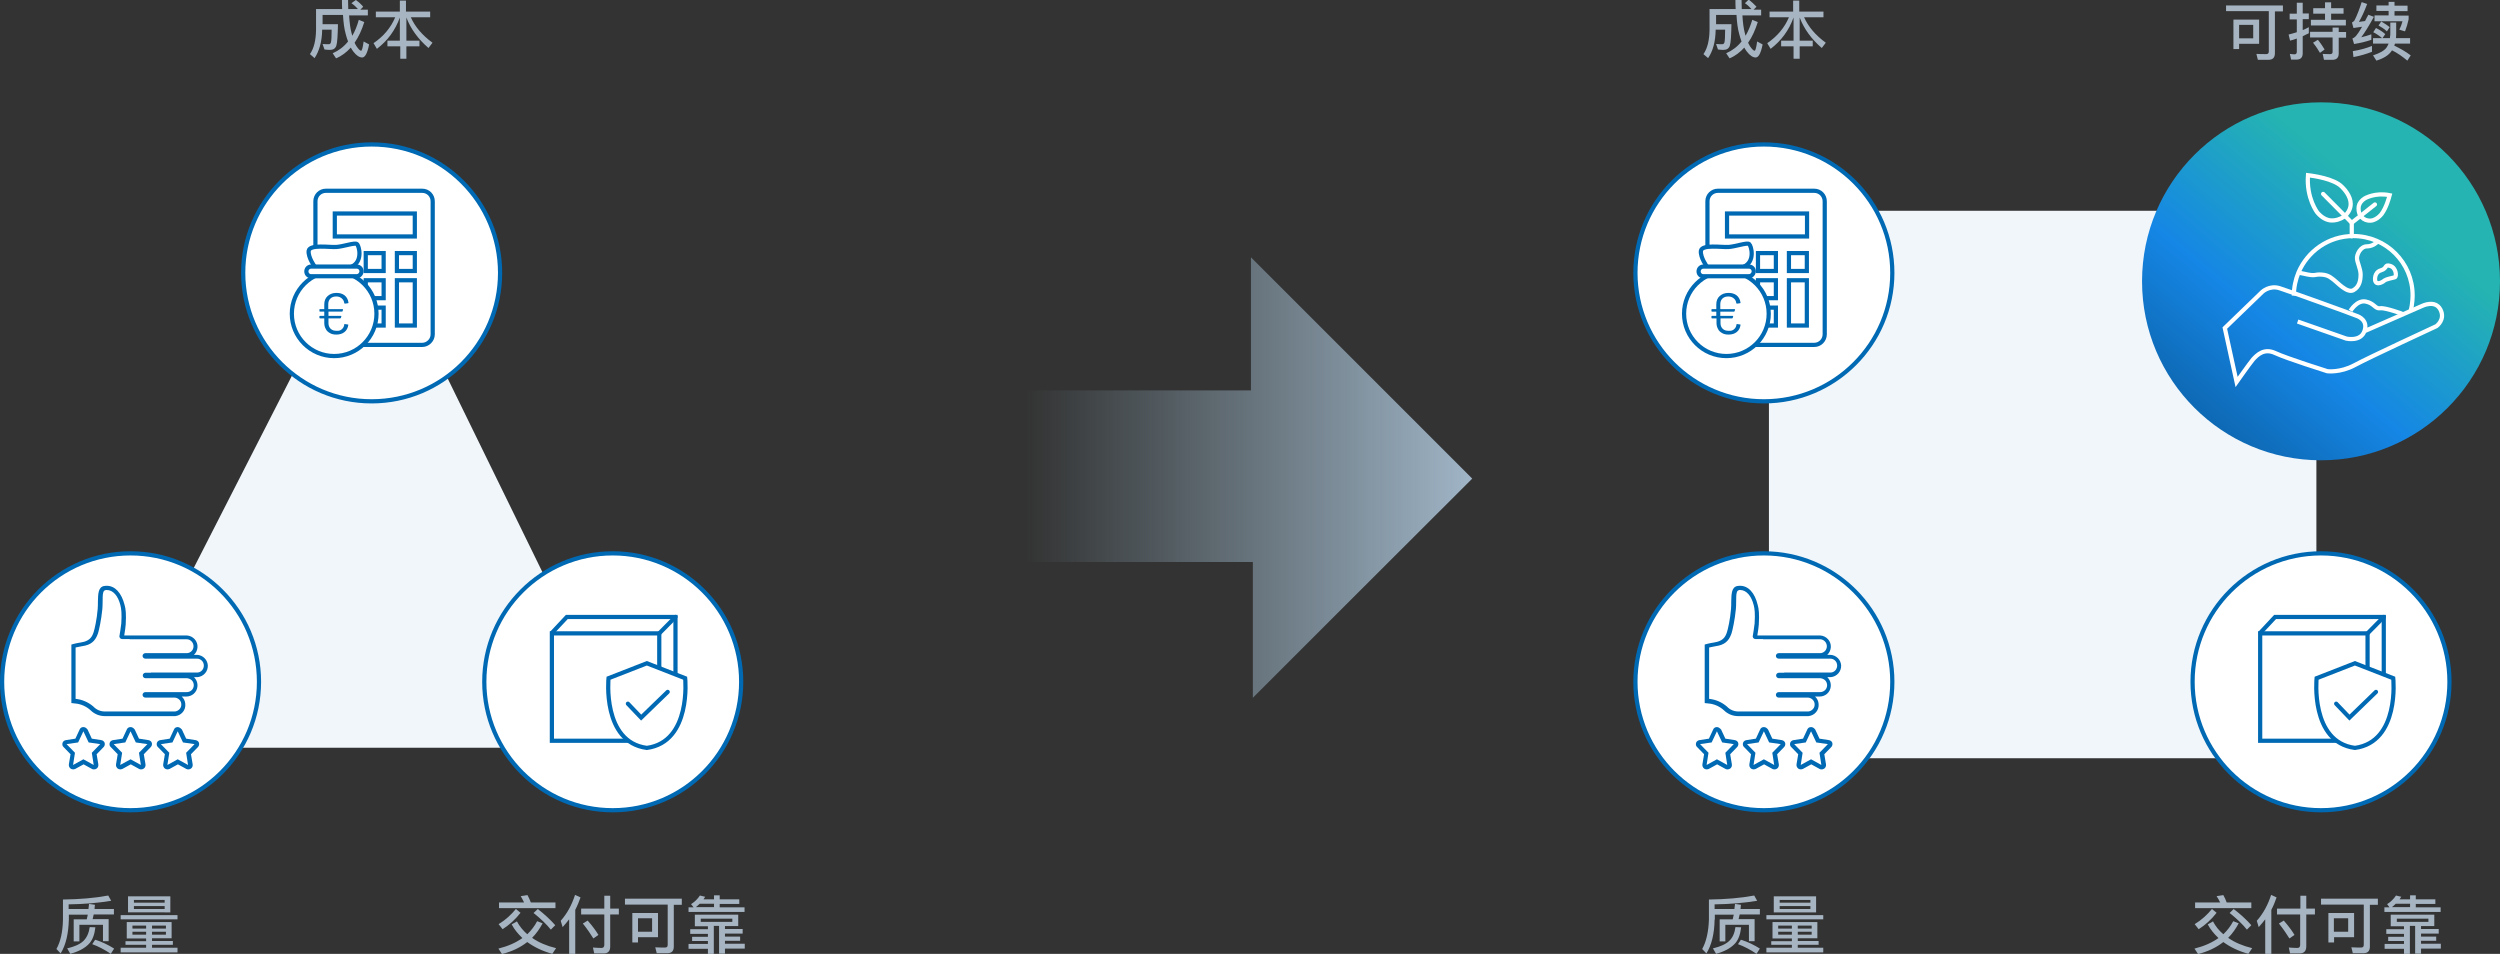 <?xml version="1.0" encoding="UTF-8"?> <svg xmlns="http://www.w3.org/2000/svg" xmlns:xlink="http://www.w3.org/1999/xlink" version="1.1" id="Ebene_1" x="0px" y="0px" viewBox="0 0 1187.3 453" style="enable-background:new 0 0 1187.3 453;" xml:space="preserve"><rect x="0" y="0" width="1187.3" height="453" fill="#333333" stroke="none"/> <style type="text/css"> .st0{fill:#F0F6FA;} .st1{enable-background:new ;} .st2{fill:#A7B5C3;} .st3{fill:url(#SVGID_1_);} .st4{fill:#FFFFFF;} .st5{fill:#0069B4;} .st6{fill:none;stroke:#0069B4;stroke-width:2;stroke-miterlimit:10;} .st7{fill:#FFFFFF;stroke:#0069B4;stroke-width:2;stroke-linejoin:round;stroke-miterlimit:10;} .st8{fill:#FFFFFF;stroke:#0069B4;stroke-width:2;stroke-miterlimit:10;} .st9{fill:none;stroke:#0069B4;stroke-width:2;stroke-linecap:round;stroke-miterlimit:10;} .st10{fill:url(#SVGID_00000026126956070426426780000013608354510445215913_);} .st11{fill:none;stroke:#FFFFFF;stroke-width:2;stroke-miterlimit:10;} .st12{fill:none;stroke:#FFFFFF;stroke-width:2;stroke-linejoin:round;stroke-miterlimit:10;} .st13{fill:none;stroke:#FFFFFF;stroke-width:2;stroke-linecap:round;stroke-miterlimit:10;} </style> <g id="Ebene_5"> <polygon class="st0" points="298.4,355.1 48.4,355.1 176.1,105.1 "></polygon> <rect x="840.1" y="100.1" class="st0" width="260" height="260"></rect> <g class="st1"> <path class="st2" d="M172.5,3.2l-1.4,1.4h3.6v2.7h-8.9c0.2,3.5,0.6,6.3,1.1,8.2c0.1,0.5,0.3,1,0.4,1.5c1.3-2.2,2.3-4.7,3.1-7.6 l2.6,1.1c-1.2,3.8-2.7,7.1-4.6,9.8c0.3,0.7,0.7,1.3,1,1.8c0.9,1.3,1.6,2,2.1,2c0.4,0,0.8-1.5,1.2-4.4l2.6,1.4 c-0.8,4.1-1.9,6.2-3.3,6.2c-1.3,0-2.7-0.9-4.1-2.7c-0.5-0.6-0.9-1.3-1.3-2c-2,2.2-4.3,4-7,5.1l-1.6-2.4c2.9-1.3,5.3-3.1,7.3-5.6 c-0.4-1.1-0.8-2.2-1.1-3.5c-0.7-2.4-1.1-5.5-1.3-9.1h-9.7v4.4h7.3c-0.1,5.4-0.3,8.8-0.8,10.3c-0.5,1.3-1.5,1.9-3.1,1.9 c-0.7,0-1.6-0.1-2.5-0.2l-0.9-2.6c1.2,0.1,2.2,0.1,3,0.1c0.5,0,0.9-0.4,1-1c0.2-0.8,0.3-2.8,0.3-5.9h-4.5v0.2 c-0.1,5.5-1.4,10-3.6,13.3l-2.2-1.9c1.9-2.7,2.8-6.5,2.9-11.4v-10h12.4c-0.1-1.4-0.1-2.9-0.1-4.4h2.9c0,1.6,0.1,3,0.1,4.4h4.6 c-0.8-0.9-1.8-1.9-3.1-2.8L169,0C170.4,1,171.6,2.1,172.5,3.2z"></path> <path class="st2" d="M189.9,5.5V0.3h2.9v5.2h11.5v2.7h-9.2c2,4.5,5.4,8.5,10.3,12.1l-1.9,2.5c-5-4.3-8.5-9.2-10.5-14.5h0v11h6.2 V22h-6.2v5.9h-2.9V22H184v-2.7h5.9v-11h0c-2.2,6.1-5.8,11-10.9,14.9l-1.6-2.7c4.7-3.2,8.2-7.3,10.3-12.3h-9.2V5.5H189.9z"></path> </g> <g class="st1"> <path class="st2" d="M834.2,3.2l-1.4,1.4h3.6v2.7h-8.9c0.2,3.5,0.6,6.3,1.1,8.2c0.1,0.5,0.3,1,0.4,1.5c1.3-2.2,2.3-4.7,3.2-7.6 l2.6,1.1c-1.2,3.8-2.7,7.1-4.6,9.8c0.3,0.7,0.7,1.3,1,1.8c0.9,1.3,1.6,2,2.1,2c0.4,0,0.8-1.5,1.2-4.4l2.6,1.4 c-0.8,4.1-1.9,6.2-3.3,6.2c-1.3,0-2.7-0.9-4.1-2.7c-0.5-0.6-0.9-1.3-1.3-2c-2,2.2-4.3,4-7,5.1l-1.6-2.4c2.9-1.3,5.3-3.1,7.3-5.6 c-0.4-1.1-0.8-2.2-1.1-3.5c-0.7-2.4-1.1-5.5-1.3-9.1h-9.7v4.4h7.3c-0.1,5.4-0.3,8.8-0.8,10.3c-0.5,1.3-1.5,1.9-3.1,1.9 c-0.7,0-1.6-0.1-2.5-0.2l-0.9-2.6c1.2,0.1,2.2,0.1,3,0.1c0.5,0,0.9-0.4,1-1c0.2-0.8,0.3-2.8,0.3-5.9h-4.5v0.2 c-0.1,5.5-1.3,10-3.6,13.3l-2.2-1.9c1.9-2.7,2.8-6.5,2.9-11.4v-10h12.4c-0.1-1.4-0.1-2.9-0.1-4.4h2.9c0,1.6,0.1,3,0.1,4.4h4.6 c-0.8-0.9-1.8-1.9-3.1-2.8l1.8-1.7C832,1,833.2,2.1,834.2,3.2z"></path> <path class="st2" d="M851.6,5.5V0.3h2.9v5.2h11.5v2.7h-9.2c2,4.5,5.4,8.5,10.3,12.1l-1.9,2.5c-5-4.3-8.5-9.2-10.5-14.5h0v11h6.2 V22h-6.2v5.9h-2.9V22h-5.9v-2.7h5.9v-11h0c-2.2,6.1-5.8,11-10.9,14.9l-1.6-2.7c4.7-3.2,8.2-7.3,10.3-12.3h-9.2V5.5H851.6z"></path> </g> <g class="st1"> <path class="st2" d="M32.7,436.7c-0.2,6.7-1.4,12.1-3.9,16.1l-2-2.1c1.9-3.4,3-8,3.1-14v-9.5c8-0.1,15.2-0.7,21.5-1.9l1.4,2.5 c-6,1-12.7,1.6-20.2,1.7v2.2h9.4c0.1-0.8,0.2-1.6,0.3-2.4l2.8,0.4c-0.1,0.7-0.2,1.4-0.2,2h9.2v2.6h-9.6c-0.2,0.8-0.3,1.5-0.5,2.2 h7.6v10.5h-2.7v-7.8H37.7v7.9H35v-10.5h6.2c0.2-0.8,0.3-1.5,0.5-2.2h-9V436.7z M45.3,440.4c-0.4,3.5-1.4,6.3-3.3,8.1 c-1.9,1.9-4.7,3.4-8.6,4.5l-1.5-2.6c3.5-0.8,6.1-2,7.7-3.5c1.6-1.6,2.6-3.7,3-6.6L45.3,440.4z M54.2,450.5l-1.6,2.5 c-2.9-2-5.8-3.5-8.8-4.6l1.4-2.1C48.5,447.3,51.5,448.8,54.2,450.5z"></path> <path class="st2" d="M84.3,434.6v2h-27v-2H84.3z M81.5,437.8v7.8h-9.3v1.3h9.9v1.8h-9.9v1.4h12.1v2.2h-27v-2.2h12.1v-1.4h-9.8V447 h9.8v-1.3h-9.2v-7.8H81.5z M80.9,425.7v7.6H60.8v-7.6H80.9z M69.4,441v-1.4h-6.5v1.4H69.4z M69.4,442.5h-6.5v1.4h6.5V442.5z M78.2,428.7v-1.3H63.6v1.3H78.2z M78.2,430.3H63.6v1.4h14.6V430.3z M72.2,441h6.6v-1.4h-6.6V441z M78.8,442.5h-6.6v1.4h6.6V442.5 z"></path> </g> <g class="st1"> <path class="st2" d="M257.7,438.5c-1.4,2.6-3,4.9-5,6.9c3.1,2.2,6.9,3.8,11.4,4.9l-1.8,2.7c-4.7-1.3-8.6-3.2-11.9-5.6 c-3.3,2.6-7.3,4.5-12,5.7l-1.7-2.6c4.5-1.1,8.3-2.8,11.4-5c-2-1.9-3.8-4-5.1-6.5l2.5-1.4c1.2,2.3,2.9,4.3,4.9,6.1 c1.9-1.8,3.5-3.9,4.7-6.2L257.7,438.5z M247.2,433.5c-2.3,3-5.1,5.6-8.5,7.8l-1.9-2.4c3.3-2,6-4.5,8.2-7.2L247.2,433.5z M248.9,428.6c-0.5-1.1-1.1-2.1-1.6-3l3.2-0.5c0.6,1,1.1,2.2,1.6,3.5h11.7v2.7H237v-2.7H248.9z M263.7,439.4l-2.1,2.1 c-2-2.5-4.7-5.1-8.2-7.9l2-1.9C258.6,434.2,261.4,436.8,263.7,439.4z"></path> <path class="st2" d="M275.7,426.2c-0.7,2-1.5,4-2.5,5.9V453h-2.9v-16.4c-1,1.3-2,2.5-3.1,3.7l-0.9-3c3.1-3.5,5.3-7.6,6.8-12.3 L275.7,426.2z M287,431.5v-6.1h2.8v6.1h4.1v2.8h-4.1v15.2c0,2.2-1,3.3-3.1,3.3h-4.5l-0.6-2.8c1.4,0.1,2.8,0.2,4.1,0.2 c0.8,0,1.3-0.5,1.3-1.4v-14.5h-11v-2.8H287z M284.2,444l-2.4,1.7c-1.3-2.1-2.9-4.5-5-7.1l2.3-1.4C281.3,439.7,283,442,284.2,444z"></path> <path class="st2" d="M323.8,426.9v2.8H320v19.8c0,2.2-1,3.2-3.1,3.2h-5l-0.7-2.8c1.6,0.1,3.2,0.1,4.7,0.1c0.8,0,1.2-0.4,1.2-1.3 v-19.1h-20.3v-2.8H323.8z M312.4,445.1h-9.4v2.5h-2.7v-14h12.2V445.1z M309.7,442.5v-6.4h-6.7v6.4H309.7z"></path> <path class="st2" d="M328.2,429.4c1.6-1,3.1-2.4,4.2-4.1l2.5,0.6c-0.3,0.4-0.5,0.8-0.8,1.2h5v-1.9h2.7v1.9h9.3v2.2h-9.3v1.6h11.8 v2.2H327v-2.2h2.4L328.2,429.4z M350.6,434.3v5.5h-6.3v1.4h8.4v2.2h-8.4v1.4h7.2v2h-7.2v1.4h9.4v2.3h-9.4v2.4h-2.8v-13.2H339V453 h-2.8v-2.4H327v-2.3h9.2v-1.4h-7.5v-2h7.5v-1.4h-8.4v-2.2h8.4v-1.4H330v-5.5H350.6z M330.5,430.8h8.6v-1.6h-6.8 C331.7,429.8,331.1,430.3,330.5,430.8z M347.8,436.3h-15v1.5h15V436.3z"></path> </g> <g class="st1"> <path class="st2" d="M1084.2,2.6v2.8h-3.8v19.8c0,2.2-1,3.2-3.1,3.2h-5l-0.7-2.8c1.7,0.1,3.2,0.1,4.7,0.1c0.8,0,1.2-0.4,1.2-1.3 V5.3h-20.3V2.6H1084.2z M1072.8,20.8h-9.4v2.5h-2.7v-14h12.2V20.8z M1070.1,18.2v-6.4h-6.7v6.4H1070.1z"></path> <path class="st2" d="M1088.1,28.3l-0.6-2.7c0.8,0.1,1.5,0.2,2.2,0.2c0.7,0,1.1-0.4,1.1-1.2v-6.3c-1,0.4-2.1,0.7-3.2,1l-0.7-2.9 c1.3-0.3,2.6-0.7,3.9-1.1V9.2h-3.4V6.5h3.4V1.3h2.8v5.1h2.9v2.7h-2.9v5.2c1-0.4,2-0.9,2.9-1.4v2.9c-1,0.5-2,0.9-2.9,1.4v8.1 c0,2-1,3-2.9,3H1088.1z M1107.8,15.2v-2.1h2.9v2.1h3.5v2.7h-3.5v7.5c0,2-1,3-3,3h-4l-0.6-2.8c1.3,0.1,2.4,0.1,3.6,0.1 c0.8,0,1.1-0.4,1.1-1.1v-6.8h-10.7v-2.7H1107.8z M1107.1,1.1v2.8h5.9v2.6h-5.9v2.9h7v2.7h-16.6V9.4h6.7V6.5h-5.6V3.9h5.6V1.1 H1107.1z M1104,23.5l-2.2,1.6c-0.8-1.4-1.9-3.1-3.3-4.8l2.3-1.4C1102.2,20.6,1103.2,22.2,1104,23.5z"></path> <path class="st2" d="M1124.2,1.9c-1.3,3.5-2.6,6.3-3.9,8.5c1-0.1,1.9-0.3,2.9-0.4c0.5-1,1-2,1.6-3l2.6,1c-2.4,4.4-4.4,7.6-6,9.7 c1.6-0.4,3.2-0.8,4.8-1.4v2.6c-2.9,1-5.6,1.6-8.2,2l-0.8-2.6c0.5-0.2,0.9-0.5,1.3-0.8c0.9-0.9,2-2.5,3.3-4.8 c-1.3,0.2-2.7,0.4-4.1,0.6l-0.7-2.6c0.4-0.2,0.8-0.5,1.2-1c1.3-2.6,2.4-5.5,3.4-8.7L1124.2,1.9z M1126.5,24.6 c-2.6,1-5.5,1.9-8.8,2.5l-0.3-2.8c3.5-0.6,6.5-1.4,9.1-2.5V24.6z M1131.3,18.1c-1.4-1.2-2.8-2.1-4.2-2.8l1.3-2 c1.6,0.8,3.1,1.7,4.4,2.9l-1.3,1.9h3.5c0.1-0.5,0.1-1.1,0.2-1.7v-5.7h2.8v5.7c0,0.6-0.1,1.1-0.1,1.7h6.7v2.6h-7.2 c-0.1,0.4-0.2,0.7-0.3,1c2.8,1.3,5.4,2.8,7.8,4.6l-1.6,2.5c-2.4-2-4.8-3.7-7.3-4.9c-0.1,0.2-0.3,0.4-0.4,0.6 c-1.4,1.9-3.8,3.3-7,4.3l-1.6-2.5c3.1-1,5.3-2.2,6.4-3.7c0.4-0.6,0.7-1.2,1-1.9h-7.4v-2.6H1131.3z M1134.4,2.6V0.9h2.8v1.8h6.2 v2.6h-6.2v2.1h6.7v1.8c-0.4,1.9-1,3.8-1.7,5.7l-2.7-0.8c0.6-1.2,1.1-2.5,1.5-4h-13.3V7.3h6.7V5.2h-5.8V2.6H1134.4z M1134.9,12.9 l-1.3,2c-1.3-1.2-2.7-2.1-4-2.8l1.3-1.9C1132.2,11,1133.6,11.8,1134.9,12.9z"></path> </g> <g> <linearGradient id="SVGID_1_" gradientUnits="userSpaceOnUse" x1="487" y1="238.963" x2="699.2" y2="238.963" gradientTransform="matrix(1 0 0 -1 0 465.733)"> <stop offset="0" style="stop-color:#91B0C0;stop-opacity:0"></stop> <stop offset="0.379" style="stop-color:#98B2C3;stop-opacity:0.379"></stop> <stop offset="1" style="stop-color:#A0B5C7"></stop> </linearGradient> <path class="st3" d="M487,185.4c35.9,0,71,0,107.1,0c0-22.2,0-43.5,0-63.2c34.9,34.9,70.3,70.3,105.1,105.1 c-33.3,33.2-68.6,68.5-104.2,104.1c0-20.8,0-42.1,0-64.5c-36.4,0-71.8,0-108,0C487,239.5,487,213.2,487,185.4z"></path> </g> <g> <g> <circle class="st4" cx="176.5" cy="129.6" r="61"></circle> <path class="st5" d="M176.5,69.6c33.1,0,60,26.9,60,60s-26.9,60-60,60s-60-26.9-60-60S143.4,69.6,176.5,69.6 M176.5,67.6 c-34.2,0-62,27.8-62,62s27.8,62,62,62s62-27.8,62-62S210.7,67.6,176.5,67.6L176.5,67.6z"></path> </g> <g> <path class="st6" d="M200.5,163.8h-45.7c-2.8,0-5-2.2-5-5V95.6c0-2.8,2.2-5,5-5h45.7c2.8,0,5,2.2,5,5v63.2 C205.5,161.5,203.2,163.8,200.5,163.8z"></path> <rect x="159" y="101.4" class="st6" width="38" height="10.9"></rect> <rect x="188.5" y="120.2" class="st6" width="8.5" height="8.5"></rect> <rect x="173.7" y="120.2" class="st6" width="8.5" height="8.5"></rect> <rect x="173.7" y="133.1" class="st6" width="8.5" height="8.5"></rect> <rect x="173.7" y="146.1" class="st6" width="8.5" height="8.5"></rect> <rect x="188.5" y="133.1" class="st6" width="8.5" height="21.5"></rect> </g> <g> <circle class="st7" cx="158.7" cy="149" r="20.1"></circle> <path class="st7" d="M149.5,126.7c0,0-3.3-4.5-2.9-7.6c0.5-3.1,9.8-1.6,13.1-1.8s8.8-2.2,9.8-1.4c1,0.7,3.1,8.3-2.6,10.8"></path> <path class="st7" d="M169.3,131.2h-21.5c-1.3,0-2.3-1-2.3-2.3l0,0c0-1.3,1-2.3,2.3-2.3h2.5h19.1c1.3,0,2.3,1,2.3,2.3l0,0 C171.6,130.2,170.6,131.2,169.3,131.2z"></path> <g> <g> <path class="st5" d="M162.3,156.4c0.7-0.6,1.1-1.3,1.2-2.3c0-0.2,0.1-0.3,0.3-0.2l1.4,0.2c0.2,0,0.3,0.1,0.2,0.3 c-0.2,1.4-0.8,2.5-1.8,3.3s-2.3,1.2-3.9,1.2c-1.1,0-2.2-0.2-3-0.7c-0.9-0.5-1.6-1.1-2-2c-0.5-0.9-0.7-1.8-0.7-2.9v-2 c0-0.1,0-0.1-0.1-0.1H152c-0.2,0-0.3-0.1-0.3-0.3v-0.6c0-0.2,0.1-0.3,0.3-0.3h1.9c0.1,0,0.1,0,0.1-0.1v-1.8 c0-0.1,0-0.1-0.1-0.1H152c-0.2,0-0.3-0.1-0.3-0.3v-0.6c0-0.2,0.1-0.3,0.3-0.3h1.9c0.1,0,0.1,0,0.1-0.1v-2.1c0-1.7,0.5-3,1.6-4 s2.5-1.5,4.2-1.5c1.6,0,2.9,0.4,3.9,1.2s1.6,2,1.8,3.4v0.1c0,0.1-0.1,0.2-0.2,0.2l-1.4,0.2h-0.1c-0.1,0-0.2-0.1-0.3-0.2 c-0.1-1-0.5-1.7-1.2-2.3s-1.5-0.9-2.6-0.9s-2.1,0.3-2.8,1s-1,1.6-1,2.7v2.2c0,0.1,0,0.1,0.1,0.1h6.7c0.2,0,0.3,0.1,0.2,0.3 l-0.2,0.7c-0.1,0.1-0.2,0.2-0.3,0.2h-6.3c-0.1,0-0.1,0-0.1,0.1v1.8c0,0.1,0,0.1,0.1,0.1h5.8c0.2,0,0.3,0.1,0.2,0.3l-0.2,0.7 c-0.1,0.1-0.2,0.2-0.3,0.2h-5.5c-0.1,0-0.1,0-0.1,0.1v2.1c0,1.1,0.3,2,1,2.7s1.6,1,2.8,1C160.8,157.2,161.6,157,162.3,156.4z"></path> </g> </g> </g> </g> <g> <g> <circle class="st4" cx="837.7" cy="129.6" r="61"></circle> <path class="st5" d="M837.7,69.6c33.1,0,60,26.9,60,60s-26.9,60-60,60s-60-26.9-60-60S804.6,69.6,837.7,69.6 M837.7,67.6 c-34.2,0-62,27.8-62,62s27.8,62,62,62c34.2,0,62-27.8,62-62S871.9,67.6,837.7,67.6L837.7,67.6z"></path> </g> <g> <path class="st6" d="M861.6,163.8h-45.7c-2.8,0-5-2.2-5-5V95.6c0-2.8,2.2-5,5-5h45.7c2.8,0,5,2.2,5,5v63.2 C866.6,161.5,864.4,163.8,861.6,163.8z"></path> <rect x="820.2" y="101.4" class="st6" width="38" height="10.9"></rect> <rect x="849.6" y="120.2" class="st6" width="8.5" height="8.5"></rect> <rect x="834.9" y="120.2" class="st6" width="8.5" height="8.5"></rect> <rect x="834.9" y="133.1" class="st6" width="8.5" height="8.5"></rect> <rect x="834.9" y="146.1" class="st6" width="8.5" height="8.5"></rect> <rect x="849.6" y="133.1" class="st6" width="8.5" height="21.5"></rect> </g> <g> <circle class="st7" cx="819.9" cy="149" r="20.1"></circle> <path class="st7" d="M810.7,126.7c0,0-3.3-4.5-2.9-7.6c0.5-3.1,9.8-1.6,13.1-1.8c3.3-0.2,8.8-2.2,9.8-1.4s3.1,8.3-2.6,10.8"></path> <path class="st7" d="M830.5,131.2H809c-1.3,0-2.3-1-2.3-2.3l0,0c0-1.3,1-2.3,2.3-2.3h2.5h19.1c1.3,0,2.3,1,2.3,2.3l0,0 C832.8,130.2,831.8,131.2,830.5,131.2z"></path> <g> <g> <path class="st5" d="M823.5,156.4c0.7-0.6,1.1-1.3,1.2-2.3c0-0.2,0.1-0.3,0.3-0.2l1.4,0.2c0.2,0,0.3,0.1,0.2,0.3 c-0.2,1.4-0.8,2.5-1.8,3.3s-2.3,1.2-3.9,1.2c-1.1,0-2.2-0.2-3-0.7c-0.9-0.5-1.6-1.1-2-2c-0.5-0.9-0.7-1.8-0.7-2.9v-2 c0-0.1,0-0.1-0.1-0.1h-2c-0.2,0-0.3-0.1-0.3-0.3v-0.6c0-0.2,0.1-0.3,0.3-0.3h1.9c0.1,0,0.1,0,0.1-0.1v-1.8c0-0.1,0-0.1-0.1-0.1 h-1.9c-0.2,0-0.3-0.1-0.3-0.3v-0.6c0-0.2,0.1-0.3,0.3-0.3h1.9c0.1,0,0.1,0,0.1-0.1v-2.1c0-1.7,0.5-3,1.6-4s2.5-1.5,4.2-1.5 c1.6,0,2.9,0.4,3.9,1.2s1.6,2,1.8,3.4v0.1c0,0.1-0.1,0.2-0.2,0.2l-1.4,0.2h-0.1c-0.1,0-0.2-0.1-0.3-0.2c-0.1-1-0.5-1.7-1.2-2.3 c-0.7-0.6-1.5-0.9-2.6-0.9s-2.1,0.3-2.8,1c-0.7,0.7-1,1.6-1,2.7v2.2c0,0.1,0,0.1,0.1,0.1h6.7c0.2,0,0.3,0.1,0.2,0.3l-0.2,0.7 c-0.1,0.1-0.2,0.2-0.3,0.2h-6.4c-0.1,0-0.1,0-0.1,0.1v1.8c0,0.1,0,0.1,0.1,0.1h5.8c0.2,0,0.3,0.1,0.2,0.3l-0.2,0.7 c-0.1,0.1-0.2,0.2-0.3,0.2h-5.4c-0.1,0-0.1,0-0.1,0.1v2.1c0,1.1,0.3,2,1,2.7c0.7,0.7,1.6,1,2.8,1 C822,157.2,822.8,157,823.5,156.4z"></path> </g> </g> </g> </g> <g> <g> <g> <circle class="st4" cx="62" cy="323.8" r="61"></circle> <path class="st5" d="M62,263.8c33.1,0,60,26.9,60,60c0,33.1-26.9,60-60,60s-60-26.9-60-60C2,290.6,28.8,263.8,62,263.8 M62,261.8c-34.2,0-62,27.8-62,62s27.8,62,62,62s62-27.8,62-62S96.2,261.8,62,261.8L62,261.8z"></path> </g> <g> <path class="st4" d="M49.9,338.8c-2.3,0-4.5-0.9-6.1-2.6c-2.1-1.9-5-3.2-7.9-3.4l-0.9-0.1v-26.1l0.8-0.2 c0.3-0.1,0.8-0.2,1.4-0.3c1-0.2,2.1-0.4,3.2-0.6c3.5-0.9,4.6-3.1,5.3-5.3c0.4-1.2,1.5-6,1.9-11.1c0.1-1.2,0.1-2.5,0.1-3.7 c0-3.3,0-5.9,2.1-6.3c0.4-0.1,0.7-0.1,1-0.1c3.4,0,6.2,3,7.5,8.1c0.4,1.7,0.8,3.9,0.4,8.9c0,0.7-0.7,5.1-0.8,6 c0,0.3,0.2,0.3,0.3,0.3h3.5h0.1h0.1c0.1,0,0.4-0.1,0.4-0.1h26.2c0,0,0.1,0,0.2,0s0.2,0,0.3,0c2.4,0.2,4.2,2.2,4.1,4.6 c-0.1,2.2-1.9,3.9-4.1,4.1H69.1c-0.2,0-0.3,0.1-0.3,0.3s0.1,0.3,0.3,0.3h19.3c0.2,0,0.3,0,0.4,0c0.1,0,0.2,0,0.3,0h4.7 c2.2,0.1,4,1.9,4.1,4.1c0.1,2.4-1.6,4.4-3.9,4.6H72h-0.1h-0.2h-2.4c-0.2,0-0.3,0.1-0.3,0.3s0.1,0.3,0.3,0.3h19.4 c0,0,0.1,0,0.2,0c0.1,0,0.2,0,0.3,0c1.1,0.1,2.2,0.6,3,1.5c1.6,1.8,1.4,4.5-0.4,6.1c-0.8,0.7-1.8,1.1-2.9,1.1 c-0.1,0-0.2,0-0.3,0H69.3c-0.2,0-0.3,0.1-0.3,0.3s0.1,0.3,0.3,0.3h14c2.2,0.1,3.9,1.8,4.1,4c0.2,2.4-1.6,4.5-3.9,4.7h-33 C50.1,338.8,50,338.8,49.9,338.8z"></path> <path class="st5" d="M50.7,280.2c3,0,5.4,2.8,6.5,7.3c0.4,1.6,0.7,3.8,0.4,8.6c0,0.7-0.9,6.1-0.9,6.1s0,1.2,1.3,1.3h3.4 c0.1,0,0.2,0.1,0.4,0.1h0.1c0.1,0,0.2,0,0.4,0h26.1c0.1,0,0.1,0,0.2,0c0.1,0,0.1,0,0.2,0c1.8,0.1,3.2,1.7,3.1,3.5 c-0.1,1.7-1.4,3-3.1,3.1H69c-0.7,0-1.3,0.6-1.3,1.3s0.6,1.3,1.3,1.3h2.8h16.5c0.1,0,0.2,0,0.4,0c0.1,0,0.2,0,0.4,0h4.6 c1.7,0.1,3,1.4,3.1,3.1c0.1,1.8-1.2,3.4-3,3.5H71.9l0,0c-0.1,0-0.2,0-0.4,0.1h-2.4c-0.7,0-1.3,0.6-1.3,1.3s0.6,1.3,1.3,1.3h19.4 c0.1,0,0.1,0,0.2,0c0.1,0,0.1,0,0.2,0c0.9,0.1,1.7,0.5,2.3,1.1c1.2,1.4,1.1,3.5-0.3,4.7c-0.6,0.5-1.4,0.8-2.2,0.8 c-0.1,0-0.2,0-0.3,0H69c-0.7,0-1.3,0.6-1.3,1.3c0,0.7,0.6,1.3,1.3,1.3h0.6H83c1.6,0.1,3,1.4,3.1,3c0.2,1.8-1.2,3.4-3,3.6h-33 c-0.1,0-0.2,0-0.3,0c-2,0-4-0.8-5.4-2.3c-2.4-2.1-5.4-3.4-8.5-3.7v-24.4l0,0c0.7-0.2,2.8-0.5,4.6-0.9c3.8-0.9,5.2-3.3,6.1-6 c0.4-1.3,1.5-6.1,2-11.3c0.4-4.2-0.4-8.7,1.4-9C50.2,280.2,50.4,280.2,50.7,280.2 M50.7,278.2c-0.3,0-0.7,0-1.1,0.1h-0.1h-0.1 c-2.8,0.6-2.8,3.8-2.9,7.3c0,1.2,0,2.4-0.1,3.6c-0.4,5-1.5,9.7-1.9,10.9c-0.7,2.3-1.8,3.9-4.6,4.7c-1,0.2-2.2,0.5-3.1,0.6 c-0.6,0.1-1.1,0.2-1.4,0.3l-1.5,0.4v1.6v24.4v1.8l1.8,0.2c2.7,0.2,5.3,1.4,7.3,3.2c1.8,1.8,4.2,2.8,6.8,2.8c0.1,0,0.2,0,0.3,0 H83h0.1h0.1c2.9-0.3,5.1-2.8,4.8-5.8c-0.1-1.4-0.7-2.6-1.7-3.5h1.9c0.1,0,0.2,0,0.3,0c1.3,0,2.6-0.5,3.5-1.3 c2.2-1.9,2.4-5.3,0.5-7.5c-0.1-0.2-0.3-0.3-0.4-0.4h1.5h0.1h0.1c2.9-0.3,5-2.7,4.9-5.6c-0.2-2.7-2.3-4.8-5-5h-0.1h-0.1h-1.4 c1-0.9,1.6-2.2,1.7-3.6c0.2-2.9-2.1-5.4-5-5.6c-0.1,0-0.2,0-0.3,0s-0.2,0-0.3,0H62.1l0,0H62h-0.1h-0.1h-0.3H59 c0.3-1.8,0.7-4.6,0.7-5.2c0.3-5.1,0-7.4-0.5-9.2C57.7,281.5,54.6,278.2,50.7,278.2L50.7,278.2z"></path> </g> <g> <path class="st4" d="M44.6,364.3c-0.2,0-0.3,0-0.5-0.1l-4.5-2.5l-4.5,2.5c-0.2,0.1-0.3,0.1-0.5,0.1s-0.4-0.1-0.6-0.2 c-0.3-0.2-0.5-0.6-0.4-1l0.9-5.3l-3.6-3.7c-0.3-0.3-0.4-0.7-0.2-1s0.4-0.6,0.8-0.7l5-0.8l2.2-4.8c0.2-0.4,0.5-0.6,0.9-0.6l0,0 c0.4,0,0.7,0.2,0.9,0.6l2.2,4.8l5,0.8c0.4,0.1,0.7,0.3,0.8,0.7s0,0.7-0.2,1l-3.6,3.7l0.9,5.3c0.1,0.4-0.1,0.8-0.4,1 C45,364.2,44.8,364.3,44.6,364.3z"></path> <path class="st5" d="M39.6,347.3l2.5,5.3l5.5,0.8l-4,4.1l0.9,5.8l-4.9-2.7l-4.9,2.7l0.9-5.8l-4-4.1l5.5-0.8L39.6,347.3 M39.6,345.3c-0.8,0-1.5,0.4-1.8,1.2l-2,4.3l-4.5,0.7c-0.7,0.1-1.4,0.6-1.6,1.3c-0.2,0.7-0.1,1.5,0.5,2l3.3,3.4l-0.8,4.8 c-0.1,0.8,0.2,1.5,0.8,2c0.3,0.2,0.7,0.4,1.2,0.4c0.3,0,0.7-0.1,1-0.2l4-2.2l4,2.2c0.3,0.2,0.6,0.2,1,0.2s0.8-0.1,1.2-0.4 c0.6-0.4,0.9-1.2,0.8-2l-0.8-4.8l3.3-3.4c0.5-0.5,0.7-1.3,0.5-2s-0.9-1.2-1.6-1.3l-4.5-0.7l-2-4.3 C41.1,345.8,40.4,345.3,39.6,345.3L39.6,345.3z"></path> </g> <g> <path class="st4" d="M67,364.3c-0.2,0-0.3,0-0.5-0.1l-4.5-2.5l-4.5,2.5c-0.2,0.1-0.3,0.1-0.5,0.1s-0.4-0.1-0.6-0.2 c-0.3-0.2-0.5-0.6-0.4-1l0.9-5.3l-3.6-3.7c-0.3-0.3-0.4-0.7-0.2-1s0.4-0.6,0.8-0.7l5-0.8l2.2-4.8c0.2-0.4,0.5-0.6,0.9-0.6l0,0 c0.4,0,0.7,0.2,0.9,0.6l2.2,4.8l5,0.8c0.4,0.1,0.7,0.3,0.8,0.7s0,0.7-0.2,1l-3.6,3.7l0.9,5.3c0.1,0.4-0.1,0.8-0.4,1 C67.4,364.2,67.2,364.3,67,364.3z"></path> <path class="st5" d="M62,347.3l2.5,5.3l5.5,0.8l-4,4.1l0.9,5.8l-4.9-2.7l-4.9,2.7l0.9-5.8l-4-4.1l5.5-0.8L62,347.3 M62,345.3 c-0.8,0-1.5,0.4-1.8,1.2l-2,4.3l-4.5,0.7c-0.7,0.1-1.4,0.6-1.6,1.3c-0.2,0.7-0.1,1.5,0.5,2l3.3,3.4l-0.8,4.8 c-0.1,0.8,0.2,1.5,0.8,2c0.3,0.2,0.7,0.4,1.2,0.4c0.3,0,0.7-0.1,1-0.2l4-2.2l4,2.2c0.3,0.2,0.6,0.2,1,0.2s0.8-0.1,1.2-0.4 c0.6-0.4,0.9-1.2,0.8-2l-0.8-4.8l3.3-3.4c0.5-0.5,0.7-1.3,0.5-2s-0.9-1.2-1.6-1.3l-4.5-0.7l-2-4.3 C63.5,345.8,62.8,345.3,62,345.3L62,345.3z"></path> </g> <g> <path class="st4" d="M89.3,364.3c-0.2,0-0.3,0-0.5-0.1l-4.5-2.5l-4.5,2.5c-0.2,0.1-0.3,0.1-0.5,0.1s-0.4-0.1-0.6-0.2 c-0.3-0.2-0.5-0.6-0.4-1l0.9-5.3l-3.6-3.7c-0.3-0.3-0.4-0.7-0.2-1s0.4-0.6,0.8-0.7l5-0.8l2.2-4.8c0.2-0.4,0.5-0.6,0.9-0.6l0,0 c0.4,0,0.7,0.2,0.9,0.6l2.2,4.8l5,0.8c0.4,0.1,0.7,0.3,0.8,0.7s0,0.7-0.2,1l-3.6,3.7l0.9,5.3c0.1,0.4-0.1,0.8-0.4,1 C89.7,364.2,89.5,364.3,89.3,364.3z"></path> <path class="st5" d="M84.4,347.3l2.5,5.3l5.5,0.8l-4,4.1l0.9,5.8l-4.9-2.7l-4.9,2.7l0.9-5.8l-4-4.1l5.5-0.8L84.4,347.3 M84.4,345.3c-0.8,0-1.5,0.4-1.8,1.2l-2,4.3l-4.5,0.7c-0.7,0.1-1.4,0.6-1.6,1.3c-0.2,0.7-0.1,1.5,0.5,2l3.3,3.4l-0.8,4.8 c-0.1,0.8,0.2,1.5,0.8,2c0.3,0.2,0.7,0.4,1.2,0.4c0.3,0,0.7-0.1,1-0.2l4-2.2l4,2.2c0.3,0.2,0.6,0.2,1,0.2s0.8-0.1,1.2-0.4 c0.6-0.4,0.9-1.2,0.8-2l-0.8-4.8l3.3-3.4c0.5-0.5,0.7-1.3,0.5-2s-0.9-1.2-1.6-1.3l-4.5-0.7l-2-4.3 C85.8,345.8,85.1,345.3,84.4,345.3L84.4,345.3z"></path> </g> </g> <g> <g> <circle class="st4" cx="291" cy="323.8" r="61"></circle> <path class="st5" d="M291,263.8c33.1,0,60,26.9,60,60c0,33.1-26.9,60-60,60s-60-26.9-60-60C231,290.6,257.9,263.8,291,263.8 M291,261.8c-34.2,0-62,27.8-62,62s27.8,62,62,62s62-27.8,62-62S325.2,261.8,291,261.8L291,261.8z"></path> </g> <polyline class="st8" points="313.1,351.8 320.8,341.9 320.8,293 269.2,293 261.9,300.8 "></polyline> <rect x="262.1" y="300.8" class="st8" width="51" height="51"></rect> <path class="st8" d="M325.4,322.1l-18.2-7.1l-18.2,7.1c0,0-3.1,30.3,18.2,33.1C328.5,352.3,325.4,322.1,325.4,322.1z"></path> <polyline class="st9" points="298.2,334.2 304.5,340.8 317.1,328.6 "></polyline> <line class="st9" x1="313.1" y1="300.8" x2="320.8" y2="293"></line> </g> </g> <g> <g> <linearGradient id="SVGID_00000108998024727130586940000008760852526960647315_" gradientUnits="userSpaceOnUse" x1="1047.662" y1="267.048" x2="1156.938" y2="397.278" gradientTransform="matrix(1 0 0 -1 0 465.733)"> <stop offset="0" style="stop-color:#0E69B4"></stop> <stop offset="0.315" style="stop-color:#1586E5"></stop> <stop offset="0.778" style="stop-color:#25B4B1"></stop> <stop offset="1" style="stop-color:#25B4B1"></stop> </linearGradient> <circle style="fill:url(#SVGID_00000108998024727130586940000008760852526960647315_);" cx="1102.3" cy="133.6" r="85"></circle> </g> <path class="st11" d="M1122.9,157.3l27.4-12c0,0,6.2-3.1,8.7,1.7s-1.9,7.9-1.9,7.9s-32.2,14.9-39,18.6c-6.8,3.6-12.8,2.8-12.8,2.8 s-19.4-6.1-24.7-8.6s-8.6,0.8-10.6,3c-1.9,2.3-7.8,10.7-7.8,10.7l-5.6-25.6l17.7-17.1c0,0,3.5-3.4,8.4-1.8 c5,1.6,34.7,12.3,36.2,13C1120.6,150.4,1124.7,152.4,1122.9,157.3c-1.8,5.1-8.6,3.5-8.6,3.5l-23.1-8.1"></path> <path class="st12" d="M1116.3,147.6c0,0,3.1-5.2,7.2-4.4s4.5,3.6,6.9,3.2s10.9,2.8,11,2.8"></path> <path class="st11" d="M1089.4,140.4c0-3.9,0.8-7.6,2.2-11c4.3-10.1,14.3-17.3,26-17.3c15.6,0,28.2,12.6,28.2,28.2 c0,0,0,4.1-0.9,7.1"></path> <path class="st11" d="M1129.2,114.7c0,0-2,2.3-5.1,2.3s-5,4.1-4.7,6c0.2,1.9,1.7,4.8,1.7,7.4c0,2.6-0.5,5.8-3.4,7.4 c-2.9,1.7-7.8-3.8-9.2-4.8s-2.6-2.4-6-2.6c-3.3-0.2-2.6,0.7-6.4,0l-4.4-0.9"></path> <path class="st11" d="M1128,133.2c0,0-0.6-3.8,2.7-4.8c3.3-1,1.6-3,4.5-2.1s3.1,5.2,2.1,5.4s-4.2,1-4.7,1.4 C1132,133.7,1128.6,135.9,1128,133.2z"></path> <g> <g> <g> <path class="st13" d="M1120.2,98c0.3-1.5,1.3-2.8,2.9-3.8c0,0,4.8-2.9,11.8-1.5c-0.4,1.5-1.6,5.9-3.8,8.9c0,0-2.9,3.9-6.6,3.1 c-1.4-0.2-2.6-1-3.6-2.4C1120.2,101,1120,99.5,1120.2,98z"></path> </g> </g> <g> <g> <path class="st13" d="M1107,104.7c-2.3-0.2-4.5-1.5-6.4-3.7c-0.1-0.1-5.3-6.8-4.5-17.8c2.4,0.3,12.4,1.6,16.2,5.6l0,0 c0,0,0,0,0.1,0.1c0.9,0.9,4,4.2,4,7.9c0,2.2-1,4.2-3,6C1111.5,104.1,1109.3,104.8,1107,104.7z"></path> </g> </g> <polyline class="st13" points="1127.9,97.1 1116.9,105.8 1116.9,112.2 "></polyline> <line class="st13" x1="1103.3" y1="92.1" x2="1116.9" y2="105.8"></line> </g> </g> <g> <g> <g> <circle class="st4" cx="1102.3" cy="323.8" r="61"></circle> <path class="st5" d="M1102.3,263.8c33.1,0,60,26.9,60,60c0,33.1-26.9,60-60,60s-60-26.9-60-60 C1042.3,290.6,1069.2,263.8,1102.3,263.8 M1102.3,261.8c-34.2,0-62,27.8-62,62s27.8,62,62,62s62-27.8,62-62 S1136.5,261.8,1102.3,261.8L1102.3,261.8z"></path> </g> <polyline class="st8" points="1124.4,351.8 1132.1,341.9 1132.1,293 1080.5,293 1073.2,300.8 "></polyline> <rect x="1073.4" y="300.8" class="st8" width="51" height="51"></rect> <path class="st8" d="M1136.6,322.1l-18.2-7.1l-18.2,7.1c0,0-3.1,30.3,18.2,33.1C1139.8,352.3,1136.6,322.1,1136.6,322.1z"></path> <polyline class="st9" points="1109.5,334.2 1115.8,340.8 1128.4,328.6 "></polyline> <line class="st9" x1="1124.4" y1="300.8" x2="1132.1" y2="293"></line> </g> </g> <g> <g> <circle class="st4" cx="837.7" cy="323.8" r="61"></circle> <path class="st5" d="M837.7,263.8c33.1,0,60,26.9,60,60c0,33.1-26.9,60-60,60s-60-26.9-60-60 C777.7,290.6,804.6,263.8,837.7,263.8 M837.7,261.8c-34.2,0-62,27.8-62,62s27.8,62,62,62c34.2,0,62-27.8,62-62 S871.9,261.8,837.7,261.8L837.7,261.8z"></path> </g> <g> <path class="st4" d="M825.6,338.8c-2.3,0-4.5-0.9-6.1-2.6c-2.1-1.9-5-3.2-7.9-3.4l-0.9-0.1v-26.1l0.8-0.2 c0.3-0.1,0.8-0.2,1.4-0.3c0.9-0.2,2.1-0.4,3.2-0.6c3.5-0.9,4.6-3.1,5.3-5.3c0.4-1.2,1.5-6,1.9-11.1c0.1-1.2,0.1-2.5,0.1-3.7 c0-3.3,0-5.9,2.1-6.3c0.4-0.1,0.7-0.1,1-0.1c3.4,0,6.2,3,7.5,8.1c0.4,1.7,0.8,3.9,0.4,8.9c0,0.7-0.7,5.1-0.8,6 c0,0.3,0.2,0.3,0.3,0.3h3.5h0.1h0.1c0.1,0,0.4-0.1,0.4-0.1h26.2c0,0,0.1,0,0.2,0c0.1,0,0.2,0,0.3,0c2.4,0.2,4.2,2.2,4.1,4.6 c-0.1,2.2-1.9,3.9-4.1,4.1h-19.9c-0.2,0-0.3,0.1-0.3,0.3s0.1,0.3,0.3,0.3h19.3c0.2,0,0.3,0,0.4,0c0.1,0,0.2,0,0.3,0h4.7 c2.2,0.1,4,1.9,4.1,4.1c0.1,2.4-1.6,4.4-3.9,4.6h-22h-0.1h-0.2H845c-0.2,0-0.3,0.1-0.3,0.3s0.1,0.3,0.3,0.3h19.4c0,0,0.1,0,0.2,0 c0.1,0,0.2,0,0.3,0c1.1,0.1,2.2,0.6,3,1.5c1.6,1.8,1.4,4.5-0.4,6.1c-0.8,0.7-1.8,1.1-2.9,1.1c-0.1,0-0.2,0-0.3,0H845 c-0.2,0-0.3,0.1-0.3,0.3s0.1,0.3,0.3,0.3h14c2.2,0.1,3.9,1.8,4.1,4c0.2,2.4-1.6,4.5-3.9,4.7h-33 C825.8,338.8,825.7,338.8,825.6,338.8z"></path> <path class="st5" d="M826.4,280.2c3,0,5.4,2.8,6.5,7.3c0.4,1.6,0.7,3.8,0.4,8.6c0,0.7-0.9,6.1-0.9,6.1s0,1.2,1.3,1.3h3.4 c0.1,0,0.2,0.1,0.4,0.1h0.1c0.1,0,0.2,0,0.4,0h26.1c0.1,0,0.1,0,0.2,0c0.1,0,0.1,0,0.2,0c1.8,0.1,3.2,1.7,3.1,3.5 c-0.1,1.7-1.4,3-3.1,3.1h-19.8c-0.7,0-1.3,0.6-1.3,1.3s0.6,1.3,1.3,1.3h2.8H864c0.1,0,0.2,0,0.4,0c0.1,0,0.2,0,0.4,0h4.6 c1.7,0.1,3,1.4,3.1,3.1c0.1,1.8-1.2,3.4-3,3.5h-21.9l0,0c-0.1,0-0.2,0-0.4,0.1h-2.4c-0.7,0-1.3,0.6-1.3,1.3s0.6,1.3,1.3,1.3h19.4 c0.1,0,0.1,0,0.2,0c0.1,0,0.1,0,0.2,0c0.9,0.1,1.7,0.5,2.3,1.1c1.2,1.4,1.1,3.5-0.3,4.7c-0.6,0.5-1.4,0.8-2.2,0.8 c-0.1,0-0.2,0-0.3,0h-19.4c-0.7,0-1.3,0.6-1.3,1.3c0,0.7,0.6,1.3,1.3,1.3h0.6h13.4c1.6,0.1,3,1.4,3.1,3c0.2,1.8-1.2,3.4-3,3.6 h-32.9c-0.1,0-0.2,0-0.3,0c-2,0-4-0.8-5.4-2.3c-2.4-2.1-5.4-3.4-8.5-3.7v-24.4l0,0c0.7-0.2,2.8-0.5,4.6-0.9 c3.8-0.9,5.2-3.3,6.1-6c0.4-1.3,1.5-6.1,2-11.3c0.4-4.2-0.4-8.7,1.4-9C825.9,280.2,826.1,280.2,826.4,280.2 M826.4,278.2 c-0.3,0-0.7,0-1.1,0.1h-0.1h-0.1c-2.8,0.6-2.8,3.8-2.9,7.3c0,1.2,0,2.4-0.1,3.6c-0.4,5-1.5,9.7-1.9,10.9 c-0.7,2.3-1.8,3.9-4.6,4.7c-1,0.2-2.2,0.5-3.1,0.6c-0.6,0.1-1.1,0.2-1.4,0.3l-1.5,0.4v1.6v24.4v1.8l1.8,0.2 c2.7,0.2,5.3,1.4,7.3,3.2c1.8,1.8,4.2,2.8,6.8,2.8c0.1,0,0.2,0,0.3,0h32.9h0.1h0.1c2.9-0.3,5.1-2.8,4.8-5.8 c-0.1-1.4-0.7-2.6-1.7-3.5h1.9c0.1,0,0.2,0,0.3,0c1.3,0,2.6-0.5,3.5-1.3c2.2-1.9,2.4-5.3,0.5-7.5c-0.1-0.2-0.3-0.3-0.4-0.4h1.5 h0.1h0.1c2.9-0.3,5-2.7,4.9-5.6c-0.2-2.7-2.3-4.8-5-5h-0.1h-0.1h-1.4c1-0.9,1.6-2.2,1.7-3.6c0.2-2.9-2.1-5.4-5-5.6 c-0.1,0-0.2,0-0.3,0s-0.2,0-0.3,0h-26.1h-0.1h-0.1h-0.1h-0.1h-0.3h-2.5c0.3-1.8,0.7-4.6,0.7-5.2c0.3-5.1,0-7.4-0.5-9.2 C833.4,281.5,830.3,278.2,826.4,278.2L826.4,278.2z"></path> </g> <g> <path class="st4" d="M820.3,364.3c-0.2,0-0.3,0-0.5-0.1l-4.5-2.5l-4.5,2.5c-0.2,0.1-0.3,0.1-0.5,0.1c-0.2,0-0.4-0.1-0.6-0.2 c-0.3-0.2-0.5-0.6-0.4-1l0.9-5.3l-3.6-3.7c-0.3-0.3-0.4-0.7-0.2-1c0.2-0.3,0.4-0.6,0.8-0.7l5-0.8l2.2-4.8 c0.2-0.4,0.5-0.6,0.9-0.6s0.7,0.2,0.9,0.6l2.2,4.8l5,0.8c0.4,0.1,0.7,0.3,0.8,0.7s0,0.7-0.2,1l-3.6,3.7l0.9,5.3 c0.1,0.4-0.1,0.8-0.4,1C820.7,364.2,820.5,364.3,820.3,364.3z"></path> <path class="st5" d="M815.4,347.3l2.5,5.3l5.5,0.8l-4,4.1l0.9,5.8l-4.9-2.7l-4.9,2.7l0.9-5.8l-4-4.1l5.5-0.8L815.4,347.3 M815.4,345.3c-0.8,0-1.5,0.4-1.8,1.2l-2,4.3l-4.5,0.7c-0.7,0.1-1.4,0.6-1.6,1.3c-0.2,0.7-0.1,1.5,0.5,2l3.3,3.4l-0.8,4.8 c-0.1,0.8,0.2,1.5,0.8,2c0.3,0.2,0.7,0.4,1.2,0.4c0.3,0,0.7-0.1,1-0.2l4-2.2l4,2.2c0.3,0.2,0.6,0.2,1,0.2s0.8-0.1,1.2-0.4 c0.6-0.4,0.9-1.2,0.8-2l-0.8-4.8l3.3-3.4c0.5-0.5,0.7-1.3,0.5-2c-0.2-0.7-0.9-1.2-1.6-1.3l-4.5-0.7l-2-4.3 C816.8,345.8,816.1,345.3,815.4,345.3L815.4,345.3z"></path> </g> <g> <path class="st4" d="M842.7,364.3c-0.2,0-0.3,0-0.5-0.1l-4.5-2.5l-4.5,2.5c-0.2,0.1-0.3,0.1-0.5,0.1c-0.2,0-0.4-0.1-0.6-0.2 c-0.3-0.2-0.5-0.6-0.4-1l0.9-5.3l-3.6-3.7c-0.3-0.3-0.4-0.7-0.2-1c0.2-0.3,0.4-0.6,0.8-0.7l5-0.8l2.2-4.8 c0.2-0.4,0.5-0.6,0.9-0.6s0.7,0.2,0.9,0.6l2.2,4.8l5,0.8c0.4,0.1,0.7,0.3,0.8,0.7s0,0.7-0.2,1l-3.6,3.7l0.9,5.3 c0.1,0.4-0.1,0.8-0.4,1C843.1,364.2,842.9,364.3,842.7,364.3z"></path> <path class="st5" d="M837.7,347.3l2.5,5.3l5.5,0.8l-4,4.1l0.9,5.8l-4.9-2.7l-4.9,2.7l0.9-5.8l-4-4.1l5.5-0.8L837.7,347.3 M837.7,345.3c-0.8,0-1.5,0.4-1.8,1.2l-2,4.3l-4.5,0.7c-0.7,0.1-1.4,0.6-1.6,1.3c-0.2,0.7-0.1,1.5,0.5,2l3.3,3.4l-0.8,4.8 c-0.1,0.8,0.2,1.5,0.8,2c0.3,0.2,0.7,0.4,1.2,0.4c0.3,0,0.7-0.1,1-0.2l4-2.2l4,2.2c0.3,0.2,0.6,0.2,1,0.2s0.8-0.1,1.2-0.4 c0.6-0.4,0.9-1.2,0.8-2l-0.8-4.8l3.3-3.4c0.5-0.5,0.7-1.3,0.5-2c-0.2-0.7-0.9-1.2-1.6-1.3l-4.5-0.7l-2-4.3 C839.2,345.8,838.5,345.3,837.7,345.3L837.7,345.3z"></path> </g> <g> <path class="st4" d="M865,364.3c-0.2,0-0.3,0-0.5-0.1l-4.5-2.5l-4.5,2.5c-0.2,0.1-0.3,0.1-0.5,0.1c-0.2,0-0.4-0.1-0.6-0.2 c-0.3-0.2-0.5-0.6-0.4-1l0.9-5.3l-3.6-3.7c-0.3-0.3-0.4-0.7-0.2-1c0.2-0.3,0.4-0.6,0.8-0.7l5-0.8l2.2-4.8 c0.2-0.4,0.5-0.6,0.9-0.6s0.7,0.2,0.9,0.6l2.2,4.8l5,0.8c0.4,0.1,0.7,0.3,0.8,0.7s0,0.7-0.2,1l-3.6,3.7l0.9,5.3 c0.1,0.4-0.1,0.8-0.4,1C865.4,364.2,865.2,364.3,865,364.3z"></path> <path class="st5" d="M860.1,347.3l2.5,5.3l5.5,0.8l-4,4.1l0.9,5.8l-4.9-2.7l-4.9,2.7l0.9-5.8l-4-4.1l5.5-0.8L860.1,347.3 M860.1,345.3L860.1,345.3c-0.8,0-1.5,0.4-1.8,1.2l-2,4.3l-4.5,0.7c-0.7,0.1-1.4,0.6-1.6,1.3c-0.2,0.7-0.1,1.5,0.5,2l3.3,3.4 l-0.8,4.8c-0.1,0.8,0.2,1.5,0.8,2c0.3,0.2,0.7,0.4,1.2,0.4c0.3,0,0.7-0.1,1-0.2l4-2.2l4,2.2c0.3,0.2,0.6,0.2,1,0.2 s0.8-0.1,1.2-0.4c0.6-0.4,0.9-1.2,0.8-2l-0.8-4.8l3.3-3.4c0.5-0.5,0.7-1.3,0.5-2c-0.2-0.7-0.9-1.2-1.6-1.3l-4.5-0.7l-2-4.3 C861.6,345.8,860.9,345.3,860.1,345.3L860.1,345.3z"></path> </g> </g> <g class="st1"> <path class="st2" d="M814.3,436.7c-0.1,6.7-1.4,12.1-3.9,16.1l-2-2.1c1.9-3.4,3-8,3.2-14v-9.5c8-0.1,15.2-0.7,21.5-1.9l1.4,2.5 c-6,1-12.8,1.6-20.2,1.7v2.2h9.4c0.1-0.8,0.2-1.6,0.3-2.4l2.8,0.4c-0.1,0.7-0.1,1.4-0.2,2h9.2v2.6h-9.6c-0.2,0.8-0.3,1.5-0.5,2.2 h7.6v10.5h-2.7v-7.8h-11.2v7.9h-2.7v-10.5h6.2c0.2-0.8,0.3-1.5,0.5-2.2h-9V436.7z M826.9,440.4c-0.4,3.5-1.4,6.3-3.3,8.1 c-1.9,1.9-4.7,3.4-8.6,4.5l-1.5-2.6c3.5-0.8,6.1-2,7.7-3.5c1.7-1.6,2.6-3.7,3-6.6L826.9,440.4z M835.8,450.5l-1.6,2.5 c-2.9-2-5.8-3.5-8.8-4.6l1.4-2.1C830.1,447.3,833.1,448.8,835.8,450.5z"></path> <path class="st2" d="M865.9,434.6v2h-27v-2H865.9z M863.1,437.8v7.8h-9.3v1.3h9.9v1.8h-9.9v1.4h12.1v2.2h-27v-2.2H851v-1.4h-9.8 V447h9.8v-1.3h-9.2v-7.8H863.1z M862.5,425.7v7.6h-20.1v-7.6H862.5z M851,441v-1.4h-6.5v1.4H851z M851,442.5h-6.5v1.4h6.5V442.5z M859.8,428.7v-1.3h-14.6v1.3H859.8z M859.8,430.3h-14.6v1.4h14.6V430.3z M853.8,441h6.6v-1.4h-6.6V441z M860.4,442.5h-6.6v1.4 h6.6V442.5z"></path> </g> <g class="st1"> <path class="st2" d="M1063.2,438.5c-1.4,2.6-3,4.9-5,6.9c3.1,2.2,6.9,3.8,11.4,4.9l-1.8,2.7c-4.7-1.3-8.6-3.2-11.9-5.6 c-3.3,2.6-7.3,4.5-12,5.7l-1.7-2.6c4.5-1.1,8.3-2.8,11.4-5c-2-1.9-3.8-4-5.1-6.5l2.5-1.4c1.2,2.3,2.8,4.3,4.9,6.1 c1.9-1.8,3.5-3.9,4.7-6.2L1063.2,438.5z M1052.7,433.5c-2.3,3-5.1,5.6-8.5,7.8l-1.9-2.4c3.3-2,6-4.5,8.2-7.2L1052.7,433.5z M1054.4,428.6c-0.5-1.1-1.1-2.1-1.7-3l3.2-0.5c0.6,1,1.1,2.2,1.6,3.5h11.7v2.7h-26.7v-2.7H1054.4z M1069.2,439.4l-2.1,2.1 c-2-2.5-4.7-5.1-8.2-7.9l1.9-1.9C1064.1,434.2,1066.9,436.8,1069.2,439.4z"></path> <path class="st2" d="M1081.2,426.2c-0.7,2-1.5,4-2.5,5.9V453h-2.9v-16.4c-1,1.3-2,2.5-3.1,3.7l-0.9-3c3.1-3.5,5.3-7.6,6.8-12.3 L1081.2,426.2z M1092.5,431.5v-6.1h2.8v6.1h4.1v2.8h-4.1v15.2c0,2.2-1.1,3.3-3.2,3.3h-4.5l-0.6-2.8c1.4,0.1,2.8,0.2,4.1,0.2 c0.8,0,1.3-0.5,1.3-1.4v-14.5h-11v-2.8H1092.5z M1089.7,444l-2.4,1.7c-1.3-2.1-2.9-4.5-5-7.1l2.3-1.4 C1086.8,439.7,1088.5,442,1089.7,444z"></path> <path class="st2" d="M1129.3,426.9v2.8h-3.8v19.8c0,2.2-1,3.2-3.1,3.2h-5l-0.7-2.8c1.7,0.1,3.2,0.1,4.7,0.1c0.8,0,1.2-0.4,1.2-1.3 v-19.1h-20.3v-2.8H1129.3z M1117.9,445.1h-9.4v2.5h-2.7v-14h12.2V445.1z M1115.2,442.5v-6.4h-6.8v6.4H1115.2z"></path> <path class="st2" d="M1133.7,429.4c1.6-1,3.1-2.4,4.2-4.1l2.5,0.6c-0.3,0.4-0.5,0.8-0.8,1.2h5v-1.9h2.7v1.9h9.3v2.2h-9.3v1.6h11.8 v2.2h-26.7v-2.2h2.4L1133.7,429.4z M1156.1,434.3v5.5h-6.3v1.4h8.4v2.2h-8.4v1.4h7.2v2h-7.2v1.4h9.4v2.3h-9.4v2.4h-2.8v-13.2h-2.5 V453h-2.8v-2.4h-9.2v-2.3h9.2v-1.4h-7.5v-2h7.5v-1.4h-8.4v-2.2h8.4v-1.4h-6.3v-5.5H1156.1z M1136,430.8h8.6v-1.6h-6.8 C1137.2,429.8,1136.6,430.3,1136,430.8z M1153.3,436.3h-15v1.5h15V436.3z"></path> </g> </g> </svg> 